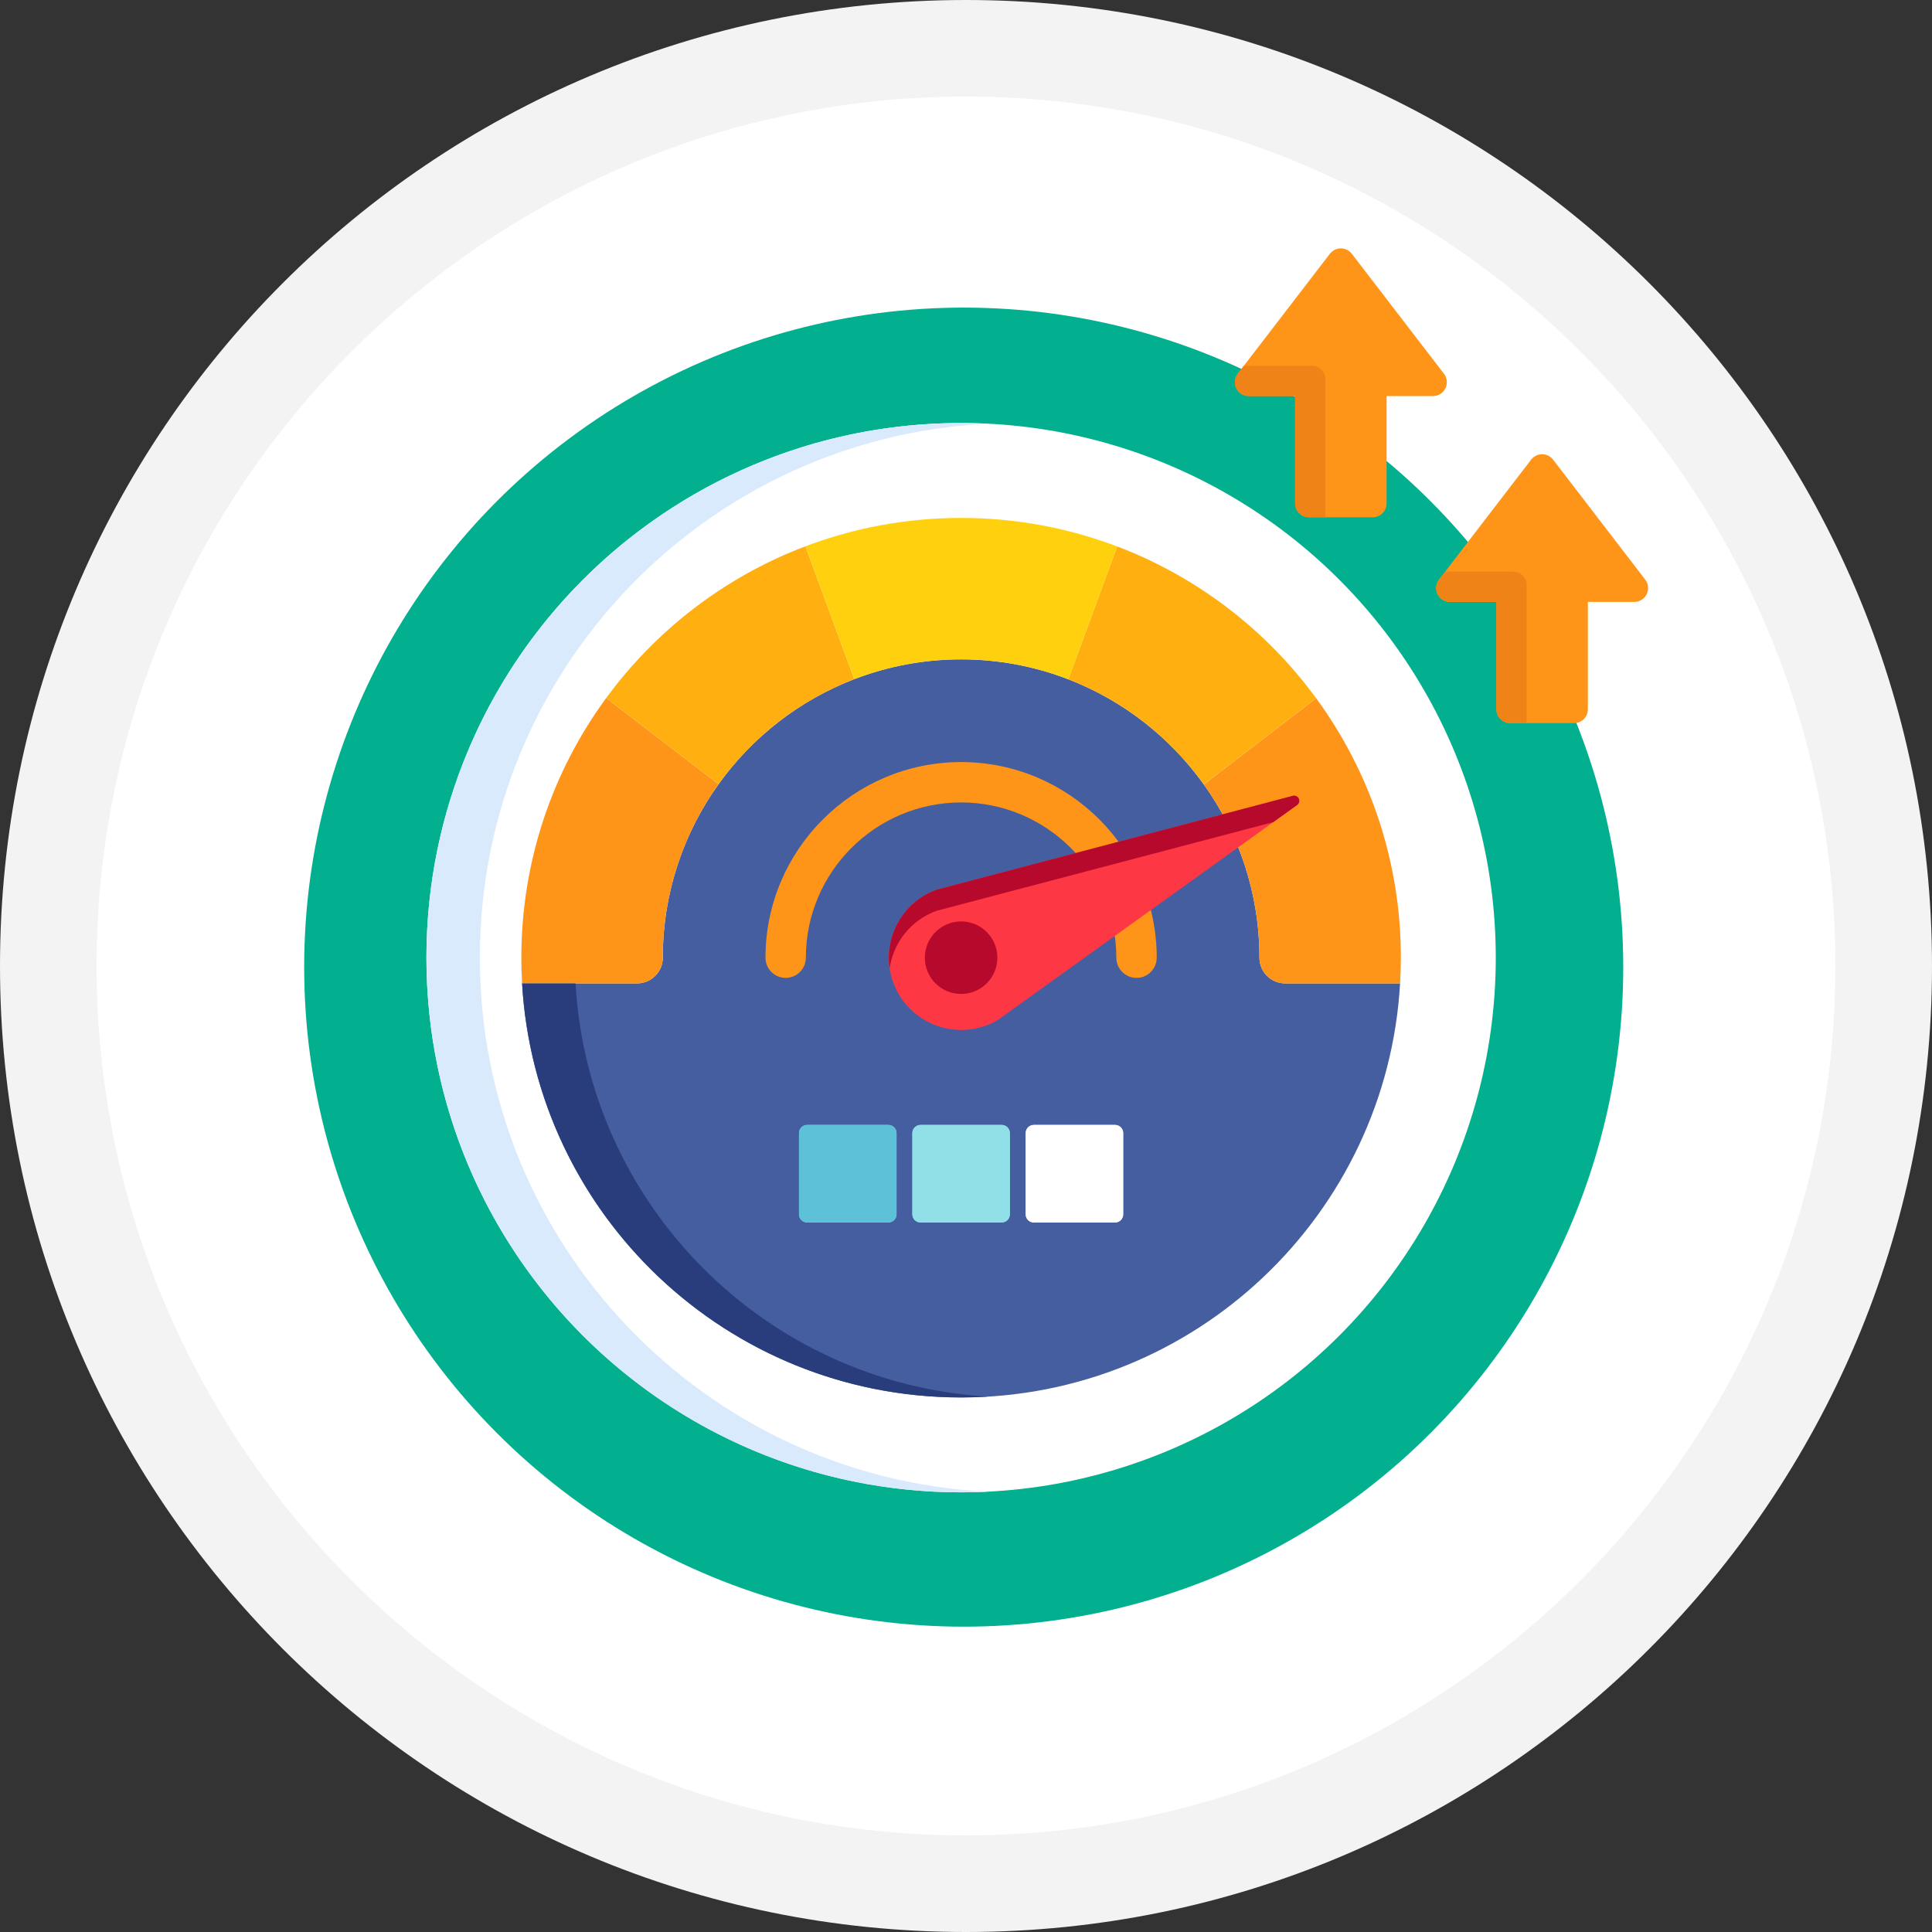 <svg xmlns="http://www.w3.org/2000/svg" xmlns:xlink="http://www.w3.org/1999/xlink" id="Layer_1" x="0px" y="0px" width="200px" height="200px" viewBox="0 0 200 200" xml:space="preserve"><rect x="0" y="0" width="200" height="200" fill="#333333" stroke="none"/><g>	<path fill="#FFFFFF" d="M100,195c-52.383,0-95-42.617-95-95C5,47.617,47.617,5,100,5s95,42.617,95,95  C195,152.382,152.383,195,100,195z"></path>	<path fill="#F3F3F3" d="M100,10c49.626,0,90,40.374,90,90c0,49.625-40.374,90-90,90s-90-40.375-90-90C10,50.374,50.374,10,100,10   M100,0C44.771,0,0,44.771,0,100c0,55.228,44.771,100,100,100c55.229,0,100-44.771,100-100C200,44.771,155.229,0,100,0L100,0z"></path></g><circle fill="#02AF8E" cx="99.763" cy="100.117" r="68.275"></circle><circle fill="#FFFFFF" cx="99.493" cy="99.138" r="55.349"></circle><path fill="#445EA0" d="M133.038,101.801c-1.471,0-2.662-1.191-2.662-2.662c0-6.684-2.134-12.876-5.756-17.936h-0.003 c-3.485-4.872-8.354-8.69-14.023-10.882l0,0c-3.447-1.332-7.188-2.064-11.101-2.064c-3.896,0-7.624,0.726-11.059,2.049v-0.001 c-5.68,2.185-10.555,6.002-14.05,10.874v0.001c-3.632,5.063-5.772,11.266-5.772,17.959c0,1.469-1.193,2.662-2.664,2.662h-11.9 c-0.05-0.881-0.08-1.769-0.08-2.662c0,25.143,20.382,45.524,45.525,45.524c24.247,0,44.065-18.96,45.443-42.862H133.038 L133.038,101.801z"></path><g>	<path fill="#FF9518" d="M74.384,81.18l-11.629-8.923c0,0,0,0,0-0.001c-5.523,7.534-8.786,16.827-8.786,26.884  c0,0.893,0.028,1.781,0.08,2.662h11.899c1.471,0,2.664-1.191,2.664-2.662C68.612,92.446,70.753,86.244,74.384,81.18L74.384,81.18z"></path>	<path fill="#FF9518" d="M136.248,72.28L136.248,72.28l-11.628,8.923c3.622,5.06,5.756,11.252,5.756,17.936  c0,1.47,1.191,2.662,2.662,2.662h11.9c0.051-0.881,0.08-1.769,0.08-2.662C145.019,89.093,141.762,79.809,136.248,72.28z"></path></g><g>	<path fill="#FFAF10" d="M83.381,56.552C83.381,56.551,83.381,56.551,83.381,56.552c-8.311,3.145-15.458,8.654-20.626,15.705  l11.629,8.923c3.495-4.872,8.371-8.689,14.05-10.875L83.381,56.552z"></path>	<path fill="#FFAF10" d="M115.647,56.567c0,0,0,0.001,0,0.001l-5.054,13.753c5.67,2.192,10.538,6.011,14.023,10.882l11.631-8.923  C131.088,65.23,123.948,59.719,115.647,56.567z"></path></g><path fill="#FFD00D" d="M115.647,56.568c-5.021-1.905-10.465-2.953-16.154-2.953c-5.673,0-11.102,1.041-16.111,2.937l5.055,13.754 c3.435-1.322,7.161-2.049,11.057-2.049c3.912,0,7.653,0.732,11.101,2.065L115.647,56.568z"></path><path fill="#D9EAFC" d="M49.674,99.14c0-29.641,23.301-53.839,52.585-55.28c-0.916-0.045-1.838-0.069-2.766-0.069 c-30.567,0-55.349,24.781-55.349,55.349c0,30.569,24.782,55.347,55.349,55.347c0.927,0,1.85-0.022,2.766-0.068 C72.975,152.978,49.674,128.781,49.674,99.14z"></path><path fill="#293D7C" d="M59.578,101.801h-5.531c1.379,23.905,21.198,42.862,45.446,42.862c0.929,0,1.851-0.029,2.766-0.086 C79.284,143.203,60.904,124.791,59.578,101.801z"></path><path fill="#FF9518" d="M117.654,101.23c-1.155,0-2.092-0.936-2.092-2.09c0-8.861-7.208-16.071-16.069-16.071 c-8.861,0-16.071,7.209-16.071,16.071c0,1.154-0.935,2.09-2.089,2.09c-1.154,0-2.09-0.936-2.09-2.09 c0-11.166,9.084-20.251,20.251-20.251s20.249,9.085,20.249,20.251C119.742,100.294,118.808,101.23,117.654,101.23z"></path><path fill="#91E0E8" d="M92.808,125.714c0,0.459-0.377,0.834-0.837,0.834H83.55c-0.46,0-0.836-0.375-0.836-0.834v-8.421 c0-0.461,0.376-0.838,0.836-0.838h8.421c0.46,0,0.837,0.377,0.837,0.838V125.714z"></path><path id="SVGCleanerId_0" fill="#91E0E8" d="M104.538,125.714c0,0.459-0.375,0.834-0.834,0.834h-8.421 c-0.46,0-0.836-0.375-0.836-0.834v-8.421c0-0.461,0.376-0.838,0.836-0.838h8.421c0.459,0,0.834,0.377,0.834,0.838V125.714z"></path><path id="SVGCleanerId_1" fill="#FFFFFF" d="M116.271,125.714c0,0.459-0.376,0.834-0.834,0.834h-8.421 c-0.459,0-0.835-0.375-0.835-0.834v-8.421c0-0.461,0.376-0.838,0.835-0.838h8.421c0.458,0,0.834,0.377,0.834,0.838V125.714z"></path><path fill="#5DC1D8" d="M92.808,125.714c0,0.459-0.377,0.834-0.837,0.834H83.55c-0.46,0-0.836-0.375-0.836-0.834v-8.421 c0-0.461,0.376-0.838,0.836-0.838h8.421c0.46,0,0.837,0.377,0.837,0.838V125.714z"></path><g>	<path id="SVGCleanerId_0_1_" fill="#91E0E8" d="M104.538,125.714c0,0.459-0.375,0.834-0.834,0.834h-8.421  c-0.46,0-0.836-0.375-0.836-0.834v-8.421c0-0.461,0.376-0.838,0.836-0.838h8.421c0.459,0,0.834,0.377,0.834,0.838V125.714z"></path></g><g>	<path id="SVGCleanerId_1_1_" fill="#FFFFFF" d="M116.271,125.714c0,0.459-0.376,0.834-0.834,0.834h-8.421  c-0.459,0-0.835-0.375-0.835-0.834v-8.421c0-0.461,0.376-0.838,0.835-0.838h8.421c0.458,0,0.834,0.377,0.834,0.838V125.714z"></path></g><path fill="#FE3745" d="M92.726,102.328c-1.759-3.732-0.152-8.198,3.58-9.957c0.204-0.097,0.416-0.184,0.646-0.267 c0.018-0.006,0.031-0.01,0.047-0.014l36.834-9.705c0.249-0.066,0.506,0.057,0.616,0.289c0.108,0.232,0.039,0.51-0.172,0.658 l-30.937,22.222c-0.015,0.01-0.026,0.019-0.041,0.026c-0.212,0.124-0.413,0.231-0.618,0.329 C98.95,107.666,94.483,106.061,92.726,102.328z"></path><g>	<path fill="#B7092B" d="M96.305,94.557c0.204-0.096,0.416-0.185,0.646-0.268c0.018-0.005,0.031-0.012,0.047-0.014l34.814-9.172  l2.465-1.771c0.209-0.149,0.28-0.427,0.172-0.659c-0.11-0.232-0.367-0.353-0.616-0.288L96.998,92.09  c-0.016,0.004-0.029,0.008-0.047,0.014c-0.229,0.083-0.441,0.172-0.646,0.267c-3.055,1.439-4.683,4.691-4.211,7.871  C92.448,97.846,93.955,95.664,96.305,94.557z"></path>	<circle fill="#B7092B" cx="99.493" cy="99.139" r="3.754"></circle></g><path fill="#FF9518" d="M135.503,53.549c-0.791,0-1.434-0.641-1.434-1.434V41.001h-4.803c-0.544,0-1.044-0.311-1.286-0.8 s-0.182-1.074,0.147-1.507l9.54-12.422c0.27-0.353,0.69-0.56,1.136-0.56l0,0c0.445,0,0.866,0.207,1.138,0.56l9.54,12.422 c0.33,0.433,0.391,1.017,0.147,1.507c-0.242,0.49-0.738,0.8-1.285,0.8h-4.804v11.114c0,0.793-0.64,1.434-1.434,1.434H135.503z"></path><path fill="#EF8318" d="M137.205,39.259c0-0.77-0.624-1.394-1.396-1.394h-7.044l-0.638,0.828c-0.329,0.433-0.39,1.018-0.147,1.507 s0.742,0.8,1.286,0.8h4.803v11.114c0,0.793,0.643,1.434,1.434,1.434h1.702V39.259z"></path><path fill="#FF9518" d="M156.337,74.86c-0.792,0-1.434-0.642-1.434-1.434V62.312h-4.801c-0.547,0-1.046-0.311-1.288-0.799 c-0.24-0.491-0.183-1.075,0.15-1.508l9.537-12.421c0.272-0.354,0.692-0.561,1.139-0.561c0.444,0,0.864,0.207,1.138,0.561 l9.537,12.421c0.333,0.433,0.391,1.018,0.15,1.508c-0.242,0.489-0.741,0.799-1.288,0.799h-4.801v11.114 c0,0.792-0.643,1.434-1.437,1.434H156.337L156.337,74.86z"></path><path fill="#EF8318" d="M158.04,60.57c0-0.77-0.625-1.394-1.394-1.394H149.6l-0.635,0.828c-0.333,0.433-0.391,1.018-0.15,1.508 c0.242,0.489,0.741,0.799,1.288,0.799h4.801v11.114c0,0.792,0.644,1.434,1.436,1.434h1.701V60.57z"></path></svg>